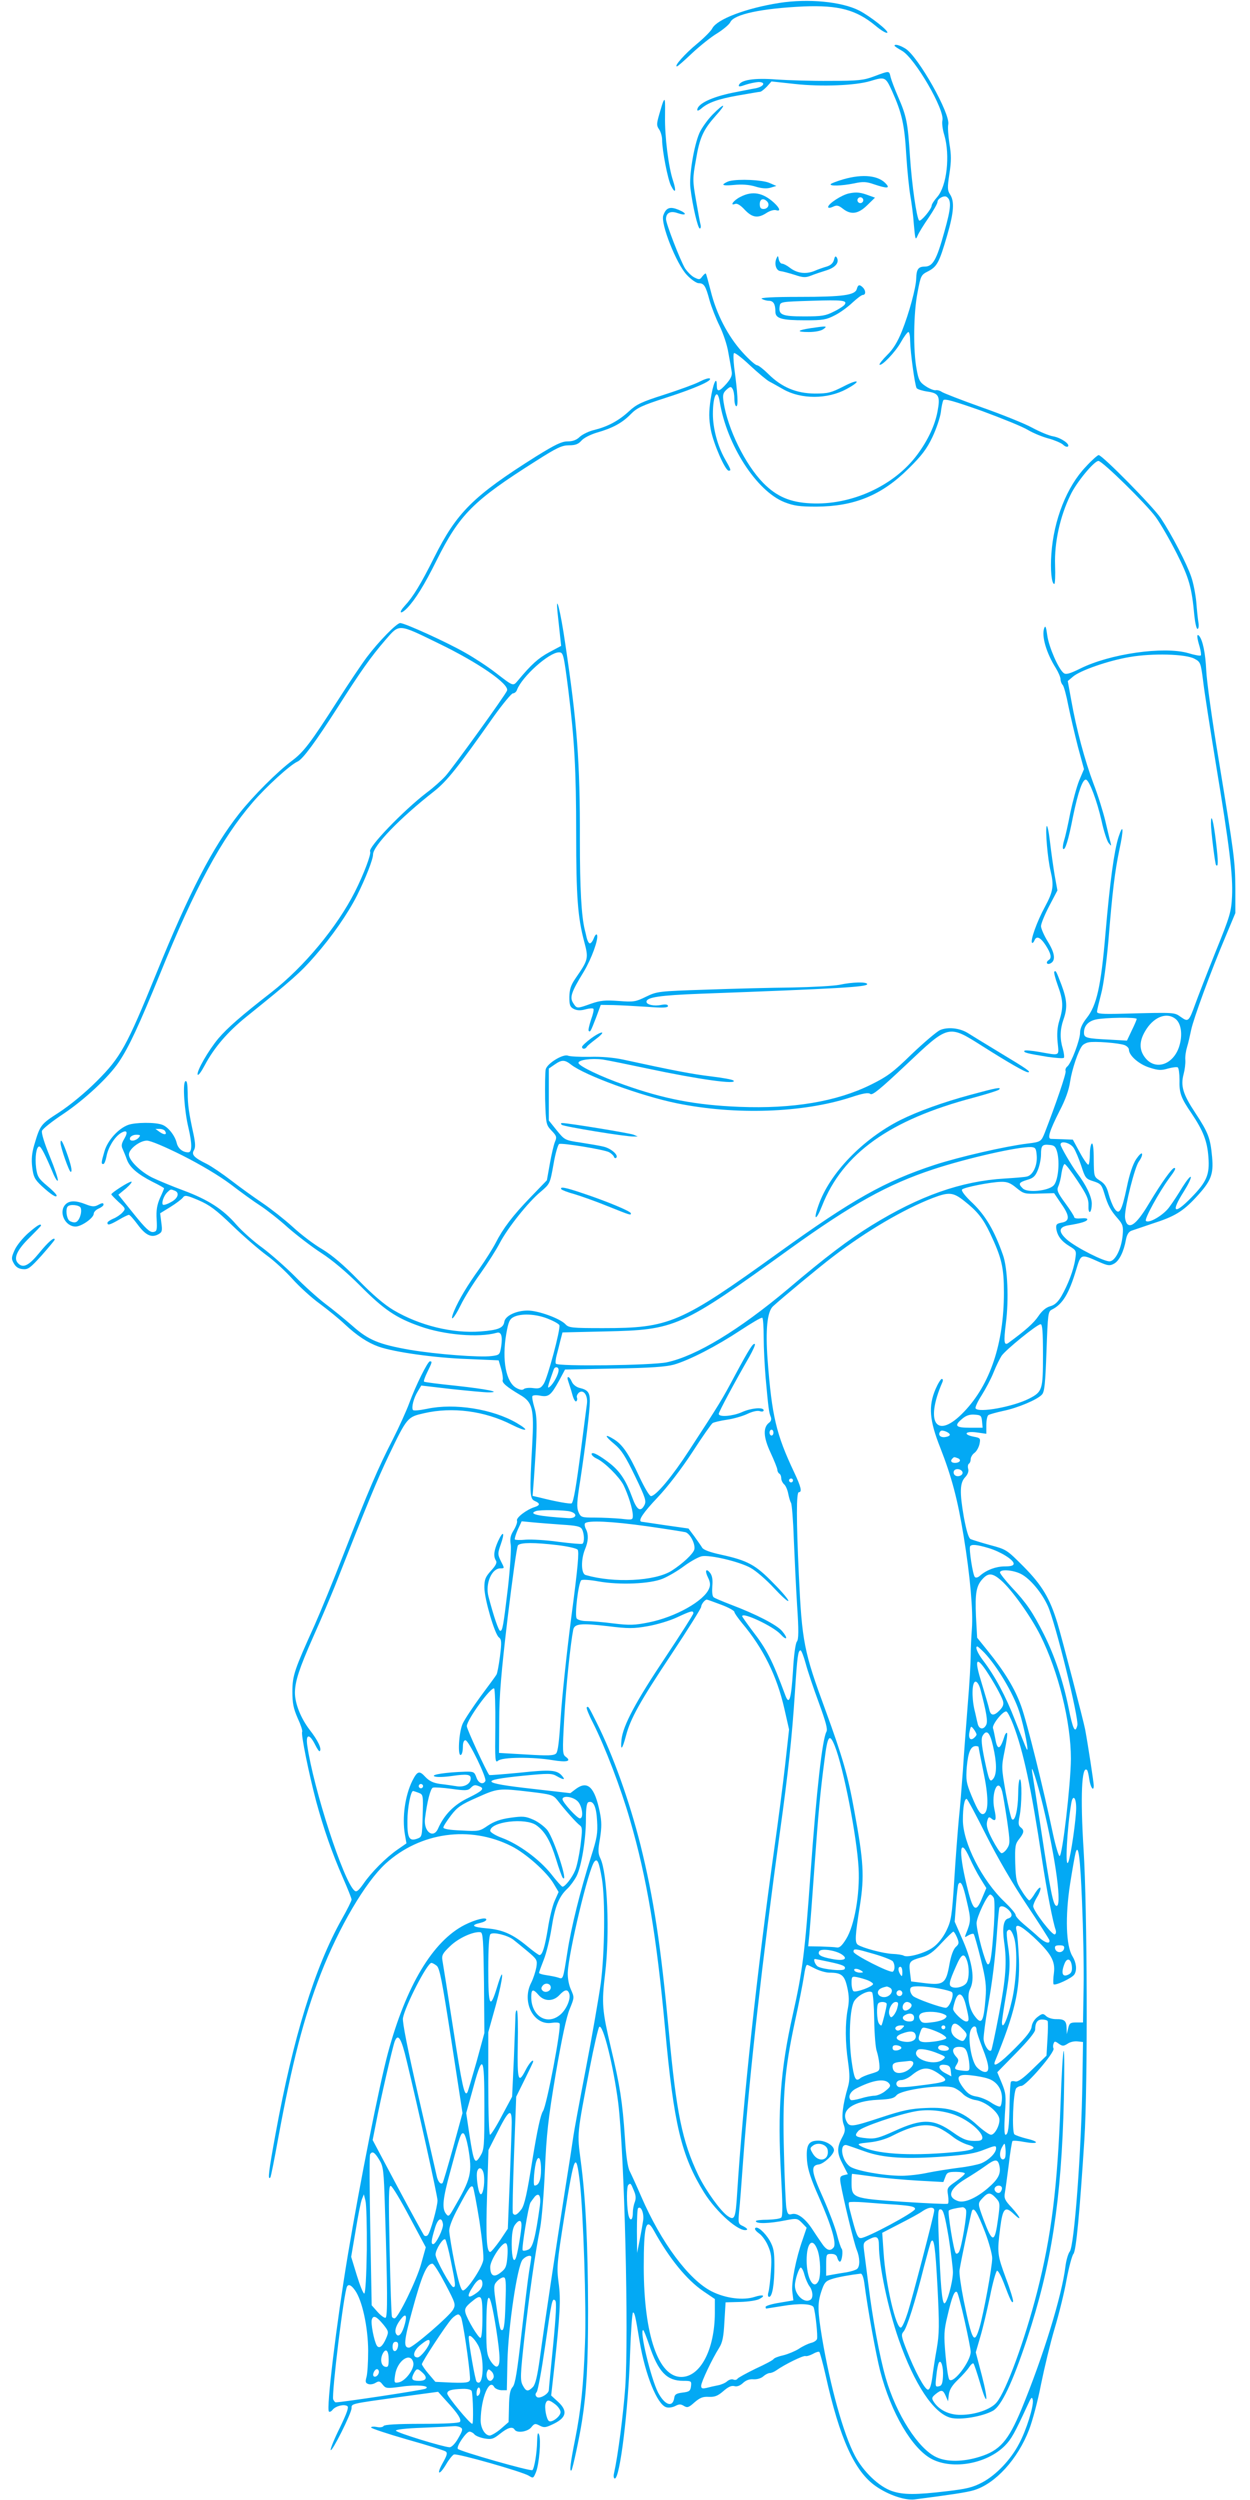 <?xml version="1.0" standalone="no"?>
<!DOCTYPE svg PUBLIC "-//W3C//DTD SVG 20010904//EN"
 "http://www.w3.org/TR/2001/REC-SVG-20010904/DTD/svg10.dtd">
<svg version="1.0" xmlns="http://www.w3.org/2000/svg"
 width="640pt" height="1280pt" viewBox="0 0 640 1280"
 preserveAspectRatio="xMidYMid meet">
<g transform="translate(0,1280) scale(0.1,-0.1)"
fill="#03a9f4" stroke="none">
<path d="M3990 12785 c-171 -27 -318 -83 -343 -130 -6 -13 -42 -49 -78 -79
-61 -50 -120 -116 -103 -116 4 0 39 31 79 69 40 37 97 83 128 101 30 19 60 44
66 56 18 41 161 71 376 81 179 7 269 -17 368 -99 26 -22 52 -38 59 -36 15 5
-85 84 -143 114 -91 46 -261 62 -409 39z"/>
<path d="M4580 12566 c0 -3 17 -14 38 -26 66 -37 221 -304 207 -357 -3 -13 1
-47 10 -75 30 -104 13 -260 -36 -316 -16 -18 -29 -38 -29 -45 0 -17 -56 -84
-64 -76 -13 13 -37 180 -47 329 -11 172 -17 204 -61 305 -17 39 -34 84 -38
100 -8 34 -4 34 -85 4 -53 -20 -80 -23 -225 -23 -91 -1 -214 3 -275 7 -112 9
-183 -2 -192 -29 -3 -9 7 -8 34 2 21 7 51 13 66 14 40 0 29 -23 -14 -32 -19
-3 -72 -14 -119 -23 -107 -22 -180 -57 -180 -88 0 -6 8 -3 18 5 35 32 88 51
190 69 58 10 109 19 114 19 5 0 20 12 34 26 l24 27 120 -13 c136 -15 310 -8
386 15 76 23 78 22 112 -53 50 -112 63 -170 72 -325 5 -82 15 -176 21 -210 6
-34 15 -100 18 -147 7 -77 8 -82 19 -57 6 15 32 57 57 93 25 37 45 72 45 80 0
17 33 35 47 26 25 -17 23 -55 -12 -179 -40 -145 -59 -178 -101 -178 -32 0 -42
-14 -43 -61 -1 -47 -37 -179 -73 -269 -22 -55 -45 -93 -76 -123 -24 -24 -41
-46 -39 -49 10 -10 81 64 109 114 16 29 34 53 39 53 5 0 9 -21 9 -47 1 -58 24
-225 33 -240 4 -6 29 -14 56 -18 58 -8 66 -24 51 -102 -13 -70 -49 -147 -103
-220 -119 -161 -339 -261 -547 -250 -105 5 -174 35 -242 104 -93 95 -182 277
-203 413 -6 39 -3 48 15 65 18 16 23 17 30 5 6 -8 10 -32 10 -52 0 -21 5 -38
10 -38 11 0 7 66 -11 200 -4 36 -5 68 -1 72 4 4 41 -24 82 -63 41 -38 86 -76
100 -83 14 -7 45 -25 70 -39 91 -52 227 -52 324 1 78 42 65 55 -14 14 -65 -33
-80 -37 -149 -37 -94 1 -168 32 -236 99 -25 25 -52 46 -59 46 -8 0 -42 30 -76
68 -73 81 -132 194 -161 312 -12 47 -23 87 -25 89 -2 3 -10 -4 -18 -14 -13
-18 -16 -18 -42 -5 -15 8 -35 29 -46 45 -25 41 -98 230 -98 253 0 32 22 44 59
31 47 -16 51 -2 5 17 -44 18 -64 11 -78 -29 -15 -41 67 -248 120 -304 22 -24
50 -43 61 -43 28 0 36 -14 56 -88 10 -35 33 -94 51 -130 18 -37 39 -98 45
-137 7 -38 15 -82 17 -96 4 -20 -3 -36 -26 -63 -38 -43 -50 -45 -50 -9 0 54
-20 7 -32 -74 -9 -63 -9 -96 1 -152 13 -71 74 -211 92 -211 14 0 12 5 -21 63
-36 65 -60 154 -60 227 0 96 23 137 35 63 36 -221 188 -457 331 -514 49 -19
77 -23 164 -23 194 1 334 58 471 194 68 67 94 101 123 162 20 42 39 99 43 126
3 28 9 56 13 63 6 9 53 -4 197 -55 103 -38 210 -81 237 -98 27 -16 74 -35 104
-43 30 -8 63 -22 74 -31 10 -10 21 -14 26 -10 12 12 -36 45 -76 52 -20 3 -68
23 -107 44 -38 21 -155 68 -260 105 -104 37 -196 73 -204 79 -8 6 -22 10 -31
8 -9 -1 -32 8 -51 21 -30 20 -36 31 -46 87 -18 94 -16 289 5 393 16 86 18 90
54 108 46 24 57 45 97 182 35 120 39 176 15 212 -13 20 -14 34 -3 105 10 65
10 96 0 155 -6 40 -9 84 -6 97 13 53 -154 349 -219 389 -29 18 -56 25 -56 15z"/>
<path d="M3397 12283 c-3 -5 -12 -34 -21 -66 -15 -52 -15 -60 -1 -80 8 -12 15
-36 15 -53 0 -53 29 -204 46 -236 22 -43 28 -28 10 27 -23 68 -43 227 -41 328
1 86 0 94 -8 80z"/>
<path d="M3648 12213 c-26 -27 -56 -69 -67 -94 -28 -64 -54 -220 -46 -283 11
-91 38 -206 48 -206 5 0 7 10 3 23 -3 12 -13 68 -23 125 -17 97 -17 108 0 202
19 116 38 156 102 228 59 65 45 68 -17 5z"/>
<path d="M4318 11882 c-31 -9 -60 -20 -64 -24 -11 -12 55 -10 119 3 46 10 63
9 103 -5 63 -21 81 -21 63 0 -38 46 -120 55 -221 26z"/>
<path d="M3735 11873 c-11 -3 -24 -10 -30 -15 -7 -7 9 -9 52 -5 40 4 77 2 110
-8 32 -10 58 -12 78 -6 l30 9 -37 16 c-36 15 -154 21 -203 9z"/>
<path d="M4348 11810 c-37 -7 -108 -53 -108 -70 0 -6 11 -5 24 1 20 10 29 8
52 -10 41 -32 78 -27 124 18 l40 39 -28 10 c-45 17 -65 20 -104 12z m72 -35
c0 -8 -7 -15 -15 -15 -8 0 -15 7 -15 15 0 8 7 15 15 15 8 0 15 -7 15 -15z"/>
<path d="M3791 11792 c-35 -17 -57 -48 -27 -36 10 4 28 -7 49 -30 39 -41 68
-45 112 -16 17 11 38 17 48 14 25 -8 21 9 -10 38 -57 52 -111 62 -172 30z
m136 -23 c16 -16 5 -39 -18 -39 -14 0 -19 7 -19 25 0 26 18 33 37 14z"/>
<path d="M3976 11478 c-13 -28 -3 -63 19 -66 11 -1 44 -10 73 -19 44 -15 57
-15 85 -4 17 7 53 19 79 27 47 15 67 41 52 66 -6 9 -10 5 -14 -12 -4 -16 -16
-28 -35 -34 -17 -5 -47 -15 -67 -24 -44 -17 -88 -11 -125 18 -14 11 -32 20
-39 20 -7 0 -14 10 -17 23 -3 19 -5 19 -11 5z"/>
<path d="M4387 11321 c-8 -32 -69 -41 -292 -41 -139 0 -205 -4 -195 -10 8 -5
25 -10 36 -10 24 0 34 -17 34 -56 0 -35 33 -44 153 -44 91 0 108 3 152 26 28
14 68 44 90 65 23 21 46 39 53 39 15 0 16 22 0 38 -17 17 -25 15 -31 -7z m-62
-80 c-3 -6 -28 -23 -55 -36 -43 -22 -62 -25 -153 -25 -113 0 -132 8 -125 52 3
23 5 23 163 28 159 5 184 2 170 -19z"/>
<path d="M4152 11120 c-72 -11 -77 -20 -11 -20 33 0 63 6 75 15 22 16 18 17
-64 5z"/>
<path d="M3580 10845 c-25 -13 -106 -42 -180 -66 -116 -37 -141 -49 -180 -85
-52 -48 -108 -78 -176 -95 -27 -6 -60 -22 -75 -35 -17 -17 -37 -24 -63 -24
-30 0 -63 -16 -160 -76 -324 -204 -407 -287 -523 -518 -68 -136 -108 -202
-151 -248 -34 -37 -22 -47 13 -11 41 43 87 116 150 243 118 236 187 306 508
509 108 69 134 81 170 81 33 0 48 6 64 24 12 14 46 31 79 41 81 23 130 50 173
94 32 33 58 45 182 85 146 47 239 88 223 98 -5 4 -29 -4 -54 -17z"/>
<path d="M5560 10411 c-98 -102 -165 -273 -177 -447 -6 -81 1 -154 15 -154 4
0 6 44 4 97 -4 114 25 248 78 357 30 65 122 176 144 176 20 0 245 -221 293
-287 26 -36 74 -120 108 -187 63 -125 77 -174 90 -318 4 -38 11 -68 16 -68 6
0 8 15 5 33 -3 17 -8 65 -11 105 -4 40 -15 98 -26 129 -22 66 -100 216 -155
299 -38 58 -300 324 -319 324 -5 0 -35 -26 -65 -59z"/>
<path d="M2855 9660 c3 -30 9 -80 12 -111 l6 -56 -62 -33 c-55 -30 -90 -61
-159 -144 -26 -30 -21 -32 -115 40 -37 29 -107 75 -155 102 -94 54 -310 152
-333 152 -18 0 -111 -95 -171 -175 -25 -33 -93 -134 -151 -225 -137 -214 -172
-260 -232 -305 -75 -56 -199 -180 -270 -270 -138 -175 -255 -402 -425 -820
-152 -374 -183 -429 -304 -550 -61 -61 -138 -124 -193 -160 -96 -62 -97 -64
-128 -168 -12 -42 -15 -73 -10 -114 6 -48 12 -61 48 -95 48 -44 77 -63 77 -49
0 5 -22 28 -49 50 -43 36 -50 47 -56 91 -7 54 1 110 16 110 9 0 31 -42 74
-145 10 -22 19 -35 21 -29 3 6 -16 62 -41 123 -27 66 -44 120 -40 131 3 10 52
49 108 86 109 73 233 188 286 267 51 76 101 183 211 452 178 439 313 690 474
877 67 78 191 192 230 209 27 13 90 98 206 279 116 182 168 256 243 343 73 84
63 85 272 -17 203 -98 364 -209 351 -242 -8 -22 -278 -396 -315 -437 -19 -21
-62 -60 -96 -85 -120 -92 -303 -282 -290 -302 7 -11 -33 -117 -78 -206 -91
-180 -260 -384 -428 -515 -153 -119 -224 -181 -271 -236 -51 -61 -112 -167
-106 -185 3 -7 19 15 37 49 48 90 116 169 211 246 236 190 280 229 352 312 87
99 169 217 216 310 44 88 82 185 82 210 0 44 137 186 312 323 67 53 122 122
307 385 46 64 90 117 97 117 8 0 18 8 21 18 26 68 164 192 215 192 22 0 24 -8
48 -195 31 -251 40 -407 40 -735 0 -322 8 -426 41 -551 23 -86 22 -92 -45
-189 -24 -35 -30 -56 -31 -95 0 -42 4 -51 23 -61 17 -8 34 -9 59 -2 19 5 38 7
41 3 4 -3 -2 -29 -12 -56 -9 -28 -15 -53 -12 -57 8 -8 10 -4 38 68 l24 65 65
-1 c35 -1 112 -5 172 -9 80 -6 107 -5 107 4 0 8 -11 10 -34 6 -37 -8 -76 1
-76 16 0 23 68 33 275 41 709 26 855 35 855 49 0 13 -77 11 -141 -3 -30 -6
-139 -12 -244 -14 -104 -1 -302 -6 -440 -11 -245 -8 -251 -9 -307 -36 -53 -26
-63 -28 -140 -22 -69 5 -93 3 -142 -14 -73 -26 -72 -26 -91 3 -19 29 -11 55
54 161 40 67 76 166 68 188 -3 7 -10 0 -16 -15 -6 -16 -15 -28 -21 -28 -5 0
-12 12 -16 28 -3 15 -8 34 -10 42 -17 69 -25 209 -25 459 1 401 -14 598 -75
1006 -24 167 -51 272 -39 155z"/>
<path d="M5346 9583 c-14 -41 12 -128 60 -204 13 -21 24 -47 24 -57 0 -10 5
-23 11 -29 6 -6 19 -54 29 -107 11 -53 33 -147 49 -210 l31 -114 -25 -59 c-13
-33 -33 -107 -45 -164 -11 -57 -25 -121 -32 -142 -6 -20 -8 -40 -5 -43 10 -11
27 42 51 166 26 126 50 194 67 188 17 -6 55 -106 79 -211 11 -52 28 -103 36
-113 15 -18 15 -18 9 6 -4 14 -15 62 -26 108 -11 45 -37 130 -60 189 -45 120
-88 280 -114 427 l-18 99 26 22 c36 32 183 83 291 101 115 20 287 16 332 -9
30 -16 32 -20 44 -114 6 -54 36 -244 65 -423 70 -423 88 -573 83 -679 -4 -80
-10 -101 -85 -286 -44 -110 -90 -229 -103 -265 -33 -91 -36 -94 -74 -67 -34
24 -28 24 -291 17 -117 -3 -140 -1 -138 11 0 8 10 48 21 91 12 44 27 158 37
270 21 259 33 355 56 466 23 105 21 143 -4 67 -23 -73 -44 -228 -67 -494 -23
-272 -45 -369 -96 -433 -23 -29 -34 -54 -34 -75 0 -37 -45 -156 -65 -173 -8
-6 -12 -17 -9 -24 4 -11 -50 -169 -107 -316 -18 -45 -21 -47 -88 -55 -115 -14
-349 -68 -475 -109 -256 -84 -421 -177 -800 -450 -503 -362 -558 -386 -899
-386 -159 0 -175 2 -191 19 -27 30 -140 71 -194 71 -59 0 -116 -27 -120 -58
-5 -31 -30 -42 -121 -49 -145 -11 -312 30 -446 109 -47 28 -107 79 -180 154
-75 77 -134 127 -185 158 -42 24 -110 76 -152 115 -42 38 -112 93 -155 122
-43 29 -114 80 -158 114 -44 34 -100 72 -125 85 -67 33 -81 48 -67 71 8 14 8
33 -2 81 -24 110 -30 151 -30 216 -1 44 -4 61 -12 56 -15 -9 -5 -153 16 -239
19 -82 19 -125 -1 -125 -28 0 -52 19 -59 47 -9 39 -44 83 -74 94 -35 14 -139
13 -176 -1 -50 -19 -104 -79 -120 -134 -17 -58 -18 -66 -6 -66 5 0 12 17 16
38 8 46 40 98 71 119 33 21 42 9 20 -28 -14 -24 -16 -36 -8 -52 5 -12 16 -37
22 -55 15 -40 55 -74 131 -113 33 -16 59 -31 59 -33 0 -2 -9 -25 -21 -50 -15
-35 -20 -63 -17 -109 3 -57 1 -62 -18 -65 -17 -2 -39 18 -100 94 l-78 97 40
33 c21 19 33 34 26 34 -13 0 -102 -57 -102 -65 0 -3 17 -20 37 -39 37 -33 37
-35 20 -54 -10 -11 -32 -26 -48 -32 -16 -7 -29 -16 -29 -21 0 -14 12 -11 59
16 23 14 47 25 51 25 5 0 25 -23 45 -50 40 -54 70 -69 105 -50 20 11 22 17 16
60 l-6 48 52 32 c29 18 58 40 64 48 10 14 19 13 80 -13 56 -24 89 -48 174
-130 58 -56 137 -124 175 -152 39 -28 98 -83 132 -121 34 -38 97 -96 140 -127
43 -32 101 -79 128 -105 63 -59 118 -95 174 -115 80 -28 285 -57 450 -63 l164
-7 13 -44 c7 -24 10 -49 8 -56 -6 -14 20 -36 89 -77 64 -37 72 -71 62 -253
-14 -253 -13 -279 13 -290 28 -12 28 -22 0 -31 -42 -13 -97 -55 -91 -70 3 -7
-5 -29 -17 -49 -17 -27 -20 -44 -15 -74 3 -21 -3 -119 -14 -217 -24 -201 -28
-224 -40 -224 -8 0 -33 73 -60 176 -17 65 16 144 61 144 22 0 22 -1 1 40 -15
32 -15 37 1 83 22 62 13 74 -14 16 -21 -48 -25 -76 -11 -99 7 -10 0 -25 -25
-52 -29 -32 -34 -45 -34 -86 0 -59 53 -239 74 -255 14 -11 15 -23 6 -96 -6
-47 -14 -89 -18 -95 -3 -6 -40 -56 -81 -111 -40 -55 -82 -118 -92 -140 -20
-43 -27 -171 -9 -160 6 3 10 22 10 41 0 22 5 34 13 34 17 0 111 -195 102 -209
-12 -21 -36 -11 -46 19 -10 28 -14 30 -57 29 -97 -3 -178 -15 -158 -24 11 -5
49 -4 90 2 77 11 96 8 96 -12 0 -28 -31 -46 -69 -41 -20 3 -58 9 -86 12 -37 5
-57 15 -77 36 -31 34 -41 31 -67 -20 -37 -75 -53 -187 -38 -274 l8 -46 -46
-32 c-58 -40 -135 -117 -175 -176 -25 -35 -35 -43 -45 -34 -56 47 -211 525
-242 745 -8 59 12 59 41 1 10 -20 20 -35 23 -32 12 11 -9 55 -52 110 -45 59
-75 134 -75 190 1 58 21 121 94 286 41 91 89 206 109 255 172 437 218 548 277
672 94 196 96 198 180 217 146 34 312 12 451 -59 76 -38 95 -32 25 9 -123 72
-319 103 -459 73 -39 -8 -70 -11 -73 -6 -8 14 4 61 25 95 l18 30 154 -18 c85
-9 170 -17 189 -17 75 0 -8 17 -166 34 -87 9 -160 18 -163 21 -3 2 5 25 17 49
25 51 26 55 13 55 -11 0 -73 -124 -106 -215 -14 -38 -52 -122 -84 -185 -74
-143 -127 -267 -251 -585 -53 -137 -121 -302 -149 -365 -103 -228 -114 -258
-114 -340 0 -61 5 -86 27 -137 16 -34 26 -65 23 -70 -7 -11 34 -213 72 -357
38 -139 80 -261 137 -391 24 -55 44 -104 44 -111 0 -6 -22 -51 -50 -100 -139
-248 -249 -605 -339 -1098 -36 -196 -41 -240 -27 -225 3 2 21 94 41 204 70
381 130 614 217 838 94 241 228 469 332 565 177 161 431 197 644 90 74 -37
182 -133 217 -193 l25 -42 -20 -45 c-11 -24 -27 -89 -35 -143 -16 -96 -28
-135 -43 -135 -4 0 -32 20 -62 45 -76 63 -127 85 -209 92 -72 6 -84 16 -31 28
17 4 30 11 30 17 0 14 -56 0 -110 -27 -164 -83 -301 -312 -394 -657 -45 -168
-143 -662 -205 -1033 -59 -354 -111 -788 -97 -802 3 -4 12 0 19 9 15 19 58 30
75 19 9 -5 -1 -34 -38 -111 -28 -56 -49 -108 -47 -114 5 -15 107 188 107 214
0 24 -7 22 244 57 l199 27 45 -50 c58 -63 75 -91 67 -104 -4 -6 -75 -10 -195
-10 -127 0 -191 -4 -196 -11 -3 -6 -19 -9 -35 -5 -16 3 -29 2 -29 -3 0 -4 83
-32 184 -61 100 -28 189 -56 197 -61 11 -7 9 -18 -14 -59 -35 -62 -18 -67 18
-6 14 24 32 46 39 49 17 7 353 -89 384 -109 22 -14 23 -13 36 18 17 42 27 167
16 193 -6 15 -9 5 -10 -35 -1 -59 -14 -137 -24 -147 -7 -8 -375 97 -382 109
-8 13 43 88 60 88 7 0 19 -6 25 -14 7 -8 30 -17 52 -21 36 -6 45 -3 79 24 40
32 64 39 75 21 12 -19 66 -11 85 12 16 20 20 21 43 9 23 -12 31 -11 74 10 64
32 70 66 20 112 l-35 32 14 125 c32 292 36 369 24 453 -10 77 -9 97 30 342 51
318 59 336 79 170 17 -147 34 -647 26 -825 -8 -220 -21 -340 -50 -487 -24
-120 -31 -172 -19 -161 6 7 40 163 54 253 23 147 31 280 31 570 -1 337 -12
570 -38 764 -18 140 -20 127 47 475 21 109 43 203 48 208 19 19 73 -201 97
-387 32 -256 55 -1194 36 -1460 -10 -138 -37 -347 -57 -437 -4 -16 -2 -28 4
-28 26 0 69 348 78 639 4 116 11 211 15 211 8 0 12 -15 34 -149 29 -172 90
-322 136 -336 12 -4 32 -1 46 6 19 10 28 11 44 1 18 -11 25 -9 55 18 28 24 43
30 74 28 30 -1 45 5 73 29 25 22 42 30 57 26 13 -4 29 2 44 16 15 14 33 21 54
19 18 -1 39 5 50 15 10 9 25 17 33 17 8 0 23 6 34 14 44 31 138 77 149 73 6
-2 23 3 38 11 15 9 30 13 33 10 3 -3 18 -57 32 -119 72 -325 149 -494 258
-569 65 -45 149 -73 198 -67 172 22 268 36 303 47 110 33 225 159 283 310 17
44 45 148 61 232 17 84 48 213 70 287 22 73 50 186 61 250 12 64 28 123 35
131 14 16 32 211 56 585 18 282 15 1183 -4 1485 -17 270 -10 436 18 407 3 -3
8 -24 11 -46 6 -43 23 -67 23 -33 0 16 -29 206 -44 287 -8 43 -118 465 -142
545 -39 127 -78 193 -174 290 -85 85 -87 87 -170 109 -47 13 -92 27 -101 31
-10 6 -21 43 -34 112 -22 127 -21 176 7 205 13 14 19 30 15 43 -3 11 -1 23 4
26 5 3 9 13 9 23 0 10 9 25 19 32 11 8 22 28 26 45 6 30 4 32 -29 38 -57 11
-45 30 14 22 l50 -7 0 45 c0 25 5 48 11 51 6 4 39 13 75 21 74 15 176 58 199
84 13 14 17 56 23 221 7 195 8 204 28 214 54 27 87 80 124 204 25 82 23 82
117 40 46 -20 55 -21 77 -9 26 14 50 61 61 124 5 25 14 40 29 45 11 4 59 20
106 36 113 36 156 62 222 133 79 85 92 118 84 208 -9 97 -19 124 -86 226 -63
95 -76 138 -60 198 6 22 10 54 9 72 -2 18 3 49 9 68 6 19 15 59 21 88 12 57
100 298 178 482 l48 115 0 125 c-1 142 -5 171 -86 665 -33 198 -61 401 -63
452 -4 88 -18 157 -37 178 -13 13 -11 -10 3 -56 6 -22 9 -42 6 -45 -3 -3 -32
2 -64 12 -126 36 -402 -3 -555 -80 -53 -26 -72 -31 -83 -22 -27 21 -76 134
-84 193 -6 45 -10 53 -16 36z m673 -2000 c28 -23 36 -77 21 -132 -26 -98 -119
-135 -174 -70 -36 43 -35 92 5 152 42 63 105 85 148 50z m-199 0 c0 -3 -11
-30 -25 -58 l-25 -53 -87 5 c-122 6 -133 9 -133 36 0 34 21 58 60 67 42 10
210 13 210 3z m-62 -134 c12 -5 22 -15 22 -23 0 -30 51 -75 105 -92 46 -15 61
-15 95 -5 22 6 45 9 50 6 5 -3 9 -32 9 -63 -2 -68 7 -93 62 -173 59 -88 80
-141 86 -223 7 -90 -8 -126 -88 -208 -88 -90 -106 -76 -38 31 22 35 38 68 36
75 -2 6 -21 -17 -43 -52 -21 -35 -51 -81 -67 -102 -29 -41 -105 -86 -120 -71
-9 9 68 148 117 215 32 43 39 56 28 56 -11 0 -65 -75 -125 -175 -56 -95 -92
-131 -113 -114 -8 6 -14 25 -14 41 0 54 50 253 71 281 11 15 19 33 16 40 -2 6
-15 -6 -30 -28 -17 -26 -34 -76 -48 -145 -26 -123 -39 -145 -64 -106 -9 14
-22 47 -29 73 -9 36 -20 53 -44 68 -31 20 -31 20 -32 108 0 56 -4 86 -10 82
-5 -3 -10 -28 -10 -54 0 -26 -3 -51 -7 -54 -3 -4 -23 23 -43 60 l-37 68 -49 2
c-27 1 -55 2 -63 2 -20 1 -7 42 44 143 30 57 48 108 54 150 9 61 42 161 63
185 5 6 19 14 31 16 29 7 156 -3 185 -14z m-4913 -440 c12 -19 -3 -22 -27 -5
l-22 16 21 0 c12 0 25 -5 28 -11z m-135 -34 c-7 -8 -21 -15 -31 -15 -12 0 -16
5 -13 15 4 8 17 15 31 15 22 0 24 -2 13 -15z m224 -91 c93 -47 187 -103 246
-147 52 -40 121 -90 154 -111 32 -21 96 -71 141 -112 46 -40 123 -99 171 -130
57 -37 128 -97 199 -168 120 -121 183 -164 306 -207 123 -44 300 -59 392 -33
23 7 31 -16 23 -70 -7 -42 -8 -44 -49 -49 -59 -8 -283 9 -419 32 -159 28 -212
50 -294 123 -38 33 -100 84 -139 113 -38 29 -108 92 -155 140 -47 47 -122 113
-166 146 -45 32 -105 86 -134 119 -68 79 -145 128 -271 175 -57 21 -129 51
-160 66 -60 30 -119 88 -119 118 0 28 56 71 92 71 19 0 92 -31 182 -76z m4563
39 c10 -15 27 -56 39 -92 20 -62 23 -67 62 -79 38 -12 43 -19 56 -62 18 -61
32 -87 69 -129 26 -30 29 -40 25 -85 -6 -67 -36 -130 -65 -134 -27 -4 -174 71
-220 111 -45 40 -43 64 5 73 68 11 96 20 99 30 2 6 -11 8 -32 6 -19 -2 -35 0
-35 6 0 5 -21 38 -46 72 -39 53 -44 66 -36 85 6 12 14 43 17 69 4 25 11 46 16
46 5 0 35 -39 66 -86 47 -71 57 -93 56 -125 -1 -23 2 -37 8 -34 5 4 9 22 9 42
0 35 -28 95 -76 158 -30 41 -84 134 -84 145 0 22 50 9 67 -17z m-84 -23 c14
-55 4 -148 -19 -170 -28 -28 -134 -38 -157 -15 -25 24 -21 31 22 44 32 9 42
19 55 51 9 22 16 58 16 79 0 46 6 53 44 49 25 -2 31 -9 39 -38z m-105 -17 c4
-51 -20 -101 -51 -107 -12 -3 -63 -7 -112 -10 -224 -13 -438 -89 -684 -241
-116 -72 -233 -160 -426 -324 -250 -210 -470 -344 -621 -376 -77 -16 -559 -22
-568 -7 -3 5 -1 24 4 43 5 19 14 53 19 75 l11 42 218 5 c362 8 385 18 948 424
319 229 499 329 732 406 176 58 438 117 502 114 22 -2 25 -7 28 -44z m-104
-165 c37 -30 42 -32 116 -29 l77 2 37 -55 c44 -62 44 -89 1 -96 -25 -5 -29 -9
-27 -30 5 -37 26 -65 67 -90 36 -22 37 -24 30 -68 -8 -54 -37 -130 -71 -189
-18 -30 -34 -45 -57 -51 -21 -6 -41 -22 -60 -50 -24 -36 -67 -74 -153 -137
-23 -17 -26 2 -14 99 16 121 9 285 -15 351 -44 125 -88 199 -153 263 -41 38
-62 66 -56 72 11 11 146 38 199 39 32 1 49 -6 79 -31z m-4310 -14 c27 -10 18
-40 -19 -59 -19 -11 -37 -16 -41 -13 -8 9 4 45 22 63 18 17 17 17 38 9z m4043
-53 c66 -52 96 -89 132 -165 60 -127 71 -175 71 -304 0 -260 -70 -470 -204
-610 -139 -146 -203 -60 -111 151 4 9 3 17 -3 17 -5 0 -20 -24 -32 -52 -37
-87 -32 -159 24 -300 58 -148 89 -264 120 -454 33 -202 49 -383 42 -474 -3
-41 -6 -102 -6 -135 0 -33 -6 -145 -15 -250 -8 -104 -20 -257 -25 -340 -6 -82
-15 -195 -21 -250 -5 -55 -16 -193 -23 -307 -12 -191 -16 -212 -41 -264 -17
-34 -42 -66 -67 -84 -40 -30 -131 -55 -151 -43 -6 4 -32 8 -57 9 -48 2 -155
31 -178 47 -16 12 -14 44 11 202 23 148 19 225 -29 484 -32 179 -60 275 -148
516 -110 299 -120 348 -136 695 -13 277 -13 420 0 420 18 0 11 28 -24 102 -92
195 -114 287 -136 578 -11 150 -2 243 27 271 48 44 237 201 308 255 174 133
361 242 510 300 84 32 105 30 162 -15z m-2134 -602 c31 -12 58 -27 61 -34 7
-19 -60 -269 -80 -300 -15 -23 -23 -26 -55 -22 -20 3 -42 0 -47 -5 -6 -6 -19
-5 -37 5 -54 28 -76 143 -53 277 11 63 17 76 38 87 38 19 112 16 173 -8z
m1107 -97 c0 -53 5 -146 10 -207 14 -154 17 -177 26 -199 5 -12 2 -23 -8 -30
-32 -24 -30 -74 7 -153 19 -41 35 -81 35 -88 0 -8 5 -17 10 -20 6 -3 10 -14
10 -24 0 -10 7 -24 15 -31 8 -7 17 -28 21 -49 4 -20 10 -40 14 -46 4 -5 11
-86 14 -180 4 -93 11 -248 17 -343 9 -132 8 -176 -1 -187 -7 -8 -16 -72 -20
-151 -9 -142 -19 -176 -38 -127 -69 186 -95 237 -174 339 -26 35 -48 66 -48
69 0 23 158 -51 196 -92 33 -36 41 -23 9 15 -26 32 -135 88 -265 137 -41 16
-80 32 -86 37 -7 5 -9 27 -7 56 3 32 0 53 -10 67 -22 29 -30 14 -12 -22 11
-22 13 -38 6 -55 -24 -64 -173 -148 -311 -175 -70 -14 -97 -15 -179 -5 -53 7
-115 12 -137 12 -23 0 -46 6 -51 13 -12 14 8 182 23 196 5 5 45 2 89 -6 106
-19 263 -13 328 14 27 11 77 40 110 65 34 25 75 47 90 50 42 8 191 -27 249
-59 28 -15 81 -61 119 -102 38 -41 72 -72 75 -68 4 4 -30 45 -76 91 -92 95
-132 116 -268 146 -56 12 -91 25 -97 36 -5 9 -24 35 -40 58 l-30 40 -120 17
c-66 10 -121 18 -122 18 -17 6 12 48 83 123 53 56 122 146 179 233 51 79 98
146 104 149 6 4 39 12 73 17 35 5 82 19 105 30 25 12 51 18 63 14 11 -4 20 -2
20 4 0 18 -65 12 -111 -9 -47 -21 -119 -27 -119 -9 0 10 81 161 157 293 18 32
31 61 28 64 -8 9 -29 -24 -101 -158 -67 -126 -79 -146 -235 -385 -86 -133
-171 -235 -196 -235 -8 0 -33 43 -59 98 -55 120 -87 166 -131 193 -50 31 -49
18 3 -25 36 -30 56 -62 105 -163 55 -114 59 -129 48 -150 -20 -37 -39 -24 -63
43 -30 82 -60 128 -109 168 -40 32 -79 56 -91 56 -16 0 -3 -18 19 -28 40 -18
115 -93 137 -135 24 -49 48 -124 48 -156 0 -23 -1 -24 -61 -17 -34 3 -94 6
-133 6 -68 0 -72 1 -84 28 -10 24 -9 51 9 163 28 186 49 356 49 405 0 45 -10
58 -53 68 -16 4 -33 17 -39 31 -14 32 -30 33 -18 1 4 -13 14 -42 20 -65 6 -23
15 -39 20 -36 5 3 7 12 4 19 -3 7 2 18 9 25 24 20 48 -13 42 -57 -3 -20 -16
-124 -30 -231 -25 -192 -38 -268 -48 -278 -5 -5 -87 10 -161 29 l-39 9 7 92
c17 248 18 311 2 361 -8 27 -13 53 -10 58 3 5 21 6 40 2 43 -8 55 2 96 76 l31
58 251 5 c187 3 265 9 306 20 80 23 219 95 340 175 58 38 108 68 113 65 4 -2
7 -48 7 -101z m1430 -90 c0 -178 -3 -188 -71 -223 -83 -42 -259 -74 -274 -50
-3 6 11 36 31 67 20 32 48 84 61 117 13 33 32 71 41 85 20 30 181 161 200 162
9 0 12 -38 12 -158z m-2480 -77 c0 -21 -25 -68 -44 -84 -16 -14 -14 -5 19 87
6 17 25 15 25 -3z m2168 -262 l3 -33 -65 0 c-74 0 -83 10 -38 47 19 16 38 22
62 20 32 -2 35 -5 38 -34z m-1068 -58 c0 -8 -4 -15 -10 -15 -5 0 -10 7 -10 15
0 8 5 15 10 15 6 0 10 -7 10 -15z m903 -10 c1 -6 -10 -11 -25 -13 -26 -3 -38
14 -22 31 8 8 45 -7 47 -18z m41 -121 c20 -8 11 -24 -15 -24 -19 0 -25 11 -12
23 8 8 8 8 27 1z m24 -71 c5 -17 -26 -29 -40 -15 -6 6 -7 15 -3 22 9 14 37 9
43 -7z m-868 -43 c0 -5 -4 -10 -10 -10 -5 0 -10 5 -10 10 0 6 5 10 10 10 6 0
10 -4 10 -10z m-1140 -159 c39 -11 32 -36 -10 -34 -156 10 -206 21 -167 36 18
8 148 6 177 -2z m-47 -67 c80 -5 99 -9 107 -24 12 -23 13 -67 2 -74 -5 -3 -60
2 -123 10 -63 9 -138 13 -166 11 -29 -3 -55 -2 -57 1 -2 4 5 27 15 50 l20 43
52 -5 c29 -3 96 -8 150 -12z m444 -9 c98 -14 185 -28 193 -30 24 -8 51 -61 45
-88 -6 -23 -60 -73 -116 -109 -85 -54 -297 -64 -441 -22 -23 7 -24 79 -3 131
18 42 19 77 5 104 -6 11 -8 24 -5 29 11 17 138 11 322 -15z m-463 -96 c50 -6
96 -16 103 -23 9 -8 2 -89 -32 -346 -24 -185 -48 -414 -54 -510 -8 -124 -14
-178 -24 -188 -12 -11 -40 -12 -153 -5 l-139 8 1 165 c0 128 10 245 43 525 24
198 47 366 53 373 13 15 84 15 202 1z m2207 -15 c61 -18 129 -60 129 -80 0
-10 -14 -14 -45 -14 -46 0 -94 -18 -128 -48 -10 -9 -21 -12 -26 -6 -10 10 -31
145 -24 157 7 11 34 9 94 -9z m167 -133 c46 -24 106 -95 137 -164 38 -83 160
-576 151 -611 -11 -44 -23 -21 -45 91 -28 137 -71 265 -126 375 -57 113 -90
162 -166 242 -32 35 -59 69 -59 75 0 18 67 13 108 -8z m-103 -32 c56 -49 152
-184 201 -281 93 -186 157 -445 157 -633 -1 -132 -44 -501 -58 -498 -5 1 -20
50 -33 110 -47 225 -135 581 -164 659 -31 87 -85 176 -171 282 l-54 67 -6 109
c-5 119 1 157 35 193 29 31 50 29 93 -8z m-1433 -125 c38 -14 68 -31 68 -37 0
-6 18 -31 39 -57 108 -128 179 -271 217 -439 l24 -106 -20 -180 c-11 -99 -36
-290 -55 -425 -89 -634 -161 -1297 -191 -1772 -8 -126 -13 -138 -47 -115 -36
24 -113 130 -152 211 -82 172 -112 319 -150 731 -42 449 -78 686 -146 960 -57
226 -140 458 -225 627 -41 82 -42 84 -50 76 -3 -3 11 -39 32 -79 62 -123 143
-335 189 -495 87 -299 137 -599 180 -1069 45 -493 83 -652 200 -841 64 -102
181 -205 218 -191 7 2 -1 10 -16 18 -27 12 -28 14 -23 73 4 34 13 153 21 266
33 450 99 1030 189 1685 41 295 61 478 76 710 12 186 16 215 29 215 4 0 16
-30 26 -67 10 -38 40 -127 67 -200 36 -99 47 -137 39 -150 -21 -41 -50 -293
-81 -723 -29 -408 -41 -503 -91 -725 -63 -280 -79 -491 -60 -824 8 -143 9
-207 1 -215 -6 -6 -37 -10 -70 -11 -33 0 -60 -3 -60 -7 0 -15 68 -13 153 4 56
11 60 10 83 -13 l24 -25 -20 -59 c-35 -98 -60 -226 -53 -271 l5 -42 -71 -12
c-39 -6 -71 -16 -71 -21 0 -5 1 -9 3 -9 1 0 38 6 82 13 87 15 154 12 161 -7 9
-25 22 -149 17 -162 -3 -8 -17 -17 -32 -20 -14 -4 -42 -17 -61 -30 -19 -12
-55 -27 -79 -33 -24 -5 -47 -14 -50 -19 -3 -6 -45 -28 -93 -50 -47 -23 -89
-46 -92 -51 -4 -6 -13 -8 -22 -4 -8 3 -22 -1 -32 -10 -9 -8 -30 -17 -47 -20
-16 -3 -42 -9 -57 -13 -23 -5 -28 -3 -28 11 0 19 56 137 92 194 17 27 23 56
27 134 l6 99 75 2 c41 1 86 8 98 15 34 18 20 25 -24 11 -58 -19 -149 -8 -220
28 -117 59 -259 250 -361 486 -24 56 -51 114 -59 130 -10 19 -19 80 -24 165
-13 193 -26 273 -72 466 -45 192 -48 227 -30 378 25 207 12 518 -24 592 -12
25 -13 41 -2 102 9 59 9 86 -1 135 -26 128 -62 163 -122 119 l-29 -22 -192 22
c-268 30 -278 44 -52 67 134 13 149 13 175 -2 35 -20 45 -20 28 0 -26 32 -58
35 -216 18 -85 -8 -156 -14 -158 -12 -14 16 -115 235 -115 250 0 32 124 203
140 193 4 -2 7 -90 6 -195 -2 -175 -1 -188 14 -175 21 19 178 20 279 3 73 -12
99 -6 68 17 -17 12 -18 24 -8 200 9 161 32 380 46 451 7 31 38 34 177 18 105
-13 132 -13 205 0 46 8 113 28 149 45 71 33 84 37 84 21 0 -6 -64 -106 -141
-222 -154 -230 -219 -352 -227 -425 -6 -61 4 -52 23 20 23 88 71 174 234 419
83 125 151 234 151 241 0 13 19 37 29 37 3 0 36 -12 73 -26z m1348 -246 c65
-69 147 -206 178 -300 26 -78 56 -236 36 -188 -4 8 -29 71 -56 140 -49 127
-104 229 -165 309 -29 38 -42 71 -29 71 3 0 19 -15 36 -32z m8 -90 c40 -60 78
-129 87 -156 5 -18 1 -30 -16 -48 -30 -31 -47 -30 -54 4 -3 15 -21 75 -39 135
-37 118 -30 141 22 65z m-29 -95 c31 -118 40 -167 30 -185 -14 -27 -38 -22
-44 10 -4 15 -10 46 -16 69 -15 67 -12 143 6 143 8 0 18 -16 24 -37z m169
-184 c52 -137 92 -324 147 -689 24 -159 57 -327 70 -361 3 -10 2 -20 -4 -23
-12 -8 -111 121 -111 144 0 8 9 30 21 49 11 18 18 38 16 45 -2 6 -14 -6 -27
-26 -12 -21 -26 -38 -30 -38 -4 0 -22 21 -38 48 -28 43 -31 56 -34 143 -2 86
0 98 20 123 26 33 27 45 8 60 -12 9 -13 21 -6 56 12 57 13 190 2 190 -5 0 -9
-35 -9 -77 -1 -80 -17 -143 -32 -127 -5 5 -19 67 -32 138 -22 127 -22 129 -5
213 10 47 15 87 12 90 -3 3 -8 -3 -12 -13 -23 -74 -37 -79 -48 -17 -4 21 -9
46 -12 55 -5 19 53 91 69 85 6 -2 21 -32 35 -68z m-188 -50 c0 -3 -6 -12 -14
-18 -19 -16 -30 2 -21 37 6 26 7 26 21 8 8 -11 14 -23 14 -27z m84 -58 c20
-86 20 -141 3 -166 -19 -25 -23 -14 -47 100 -14 70 -17 102 -10 116 21 37 38
21 54 -50z m-810 0 c45 -113 113 -464 122 -626 7 -133 -21 -294 -64 -363 -21
-34 -34 -46 -48 -43 -11 2 -48 4 -83 5 l-63 1 6 60 c3 33 15 188 26 345 20
280 30 385 51 545 16 130 26 143 53 76z m736 -5 c0 -2 11 -59 25 -127 26 -123
27 -200 4 -215 -17 -10 -31 11 -64 90 -28 68 -30 81 -25 150 7 75 20 106 46
106 8 0 14 -2 14 -4z m330 -301 c67 -279 99 -523 68 -513 -16 6 -29 69 -78
392 -22 144 -42 275 -45 291 -10 62 26 -49 55 -170z m-3176 94 c-3 -5 -10 -7
-15 -3 -5 3 -7 10 -3 15 3 5 10 7 15 3 5 -3 7 -10 3 -15z m290 5 c29 -11 17
-23 -56 -59 -74 -35 -124 -87 -155 -157 -24 -55 -75 -16 -67 51 11 88 28 153
40 158 8 3 51 0 96 -6 70 -10 84 -9 97 4 17 17 22 18 45 9z m2677 -26 c4 -15
15 -81 25 -147 16 -113 16 -121 0 -146 -9 -14 -23 -25 -29 -23 -7 2 -27 33
-46 69 -26 50 -32 72 -27 93 6 23 9 26 22 15 23 -19 27 -5 15 49 -17 82 19
166 40 90z m-2418 -2 c109 -13 119 -16 140 -42 40 -52 100 -119 116 -130 13
-10 13 -23 3 -104 -7 -51 -19 -109 -28 -128 -15 -36 -51 -82 -64 -82 -4 0 -30
29 -58 65 -61 76 -166 153 -252 185 -33 12 -60 29 -60 36 0 47 182 69 237 28
44 -32 71 -80 100 -173 14 -47 30 -90 34 -95 32 -36 -43 196 -78 243 -14 18
-47 43 -72 54 -41 18 -54 19 -118 10 -51 -7 -83 -19 -115 -40 -42 -29 -46 -30
-135 -25 -61 2 -93 8 -93 15 0 7 18 34 39 62 32 42 52 56 132 91 107 48 112
49 272 30z m-570 -5 c24 -9 24 -11 21 -118 -3 -106 -3 -108 -28 -117 -41 -15
-51 4 -50 92 0 65 17 152 29 152 2 0 15 -4 28 -9z m814 -43 c24 -23 33 -88 12
-88 -14 0 -88 81 -89 98 0 20 52 14 77 -10z m2553 -35 c0 -55 -27 -245 -40
-276 -18 -44 -7 171 15 301 8 46 25 30 25 -25z m-461 -139 c58 -115 137 -251
208 -357 63 -94 115 -176 116 -181 4 -21 -22 -14 -54 15 -18 17 -53 47 -76 66
-24 20 -43 41 -43 48 0 8 -25 37 -56 67 -116 110 -214 303 -214 420 0 66 8
108 19 108 4 0 49 -84 100 -186z m-1992 74 c4 -64 0 -88 -32 -188 -53 -167
-101 -359 -120 -485 -23 -144 -21 -139 -48 -130 -12 4 -39 9 -59 12 -21 3 -38
8 -38 12 0 4 11 34 24 67 13 32 31 105 40 162 17 110 38 162 81 202 15 14 36
43 47 64 25 50 48 187 48 293 0 56 4 83 13 86 25 9 40 -22 44 -95z m1908 -192
c13 -29 37 -76 54 -103 l31 -50 -22 -52 c-32 -79 -47 -66 -79 69 -43 178 -35
250 16 136z m575 -226 c6 -140 10 -336 8 -435 l-3 -180 -35 0 c-30 0 -35 -4
-41 -30 l-7 -30 -1 32 c-1 37 -12 46 -55 45 -17 0 -39 6 -49 15 -16 15 -20 15
-45 -4 -16 -12 -28 -32 -30 -49 -2 -21 -27 -53 -85 -111 -78 -79 -118 -105
-102 -65 100 243 128 364 122 522 -3 63 -8 127 -12 143 -12 44 16 34 86 -30
90 -84 113 -124 105 -185 -4 -27 -4 -52 -2 -57 7 -10 95 31 107 50 14 23 10
60 -10 93 -33 53 -38 203 -12 371 12 77 25 148 28 159 14 50 24 -22 33 -254z
m-2458 119 c17 -106 14 -379 -6 -533 -10 -71 -44 -269 -77 -440 -33 -171 -61
-324 -63 -341 -2 -16 -22 -147 -45 -290 -46 -295 -101 -658 -127 -849 -13 -94
-23 -135 -36 -148 -25 -25 -35 -23 -52 10 -13 25 -12 52 9 243 25 220 53 422
81 564 8 44 19 177 24 295 8 181 16 258 55 490 32 186 55 294 72 334 24 59 24
59 6 100 -11 24 -17 59 -16 87 5 106 107 532 136 567 15 19 24 0 39 -89z
m1868 -114 c22 -94 22 -100 -5 -168 -7 -17 -6 -18 13 -6 12 7 24 10 27 7 4 -4
20 -62 37 -130 25 -102 29 -136 24 -198 -10 -125 -20 -141 -58 -89 -28 39 -38
103 -21 136 25 48 12 134 -36 246 l-43 98 7 92 c4 51 9 95 12 100 12 21 24 -2
43 -88z m138 18 c5 -10 5 -72 1 -138 -11 -161 -18 -207 -32 -202 -12 4 -56
166 -57 210 0 31 55 147 70 147 5 0 13 -8 18 -17z m74 -60 c23 -21 23 -39 -1
-46 -23 -6 -30 -48 -20 -119 15 -103 9 -187 -26 -369 -19 -100 -37 -184 -40
-187 -12 -12 -38 29 -39 60 0 18 9 89 21 158 25 140 39 256 49 405 4 55 9 103
11 108 7 12 25 8 45 -10z m29 -140 c20 -58 15 -223 -11 -329 -21 -92 -49 -153
-50 -109 0 11 9 71 20 134 22 127 24 179 10 265 -5 32 -7 63 -4 67 11 18 23 8
35 -28z m-2713 -235 l2 -257 -40 -147 c-23 -81 -44 -152 -47 -157 -15 -24 -27
33 -73 329 -27 175 -52 332 -55 348 -4 25 2 36 40 72 42 41 119 76 155 71 13
-2 15 -40 18 -259z m150 221 c9 -7 41 -33 71 -58 51 -43 53 -46 47 -84 -4 -21
-15 -56 -26 -78 -51 -98 12 -221 105 -206 19 3 37 2 40 -3 11 -17 -66 -422
-85 -449 -12 -18 -29 -95 -54 -249 -27 -170 -40 -230 -56 -253 -22 -29 -35
-36 -44 -21 -3 5 0 141 6 303 l11 294 43 87 c24 48 44 90 44 93 0 15 -22 -10
-40 -46 -36 -70 -42 -51 -39 131 2 93 0 172 -4 176 -4 4 -7 -6 -8 -22 0 -16
-4 -117 -8 -224 l-9 -195 -52 -97 c-28 -54 -56 -98 -61 -98 -5 0 -9 109 -9
263 l0 262 39 140 c39 142 44 218 6 91 -36 -118 -45 -99 -45 91 0 111 4 173
11 180 13 13 87 -5 117 -28z m2272 11 c11 -27 11 -33 -7 -49 -12 -12 -24 -44
-32 -89 -17 -97 -30 -107 -123 -96 l-73 9 -6 48 c-6 54 -3 58 61 76 34 9 59
27 100 72 30 32 58 59 61 59 4 0 12 -14 19 -30z m548 -57 c-2 -10 -12 -18 -23
-18 -11 0 -21 8 -23 18 -3 13 3 17 23 17 20 0 26 -4 23 -17z m-1139 -29 c36
-24 13 -36 -49 -24 -59 11 -76 22 -65 40 10 15 81 5 114 -16z m168 1 c48 -14
91 -31 95 -38 11 -17 10 -45 -1 -52 -14 -8 -201 87 -201 102 0 18 7 17 107
-12z m473 -31 c13 -33 13 -90 0 -114 -11 -20 -51 -33 -75 -24 -20 8 -16 26 20
107 27 63 41 70 55 31z m-708 -8 c75 -16 91 -23 82 -38 -7 -11 -108 -2 -136
13 -14 8 -26 39 -15 39 1 0 32 -6 69 -14z m1246 -24 c2 -22 -2 -34 -16 -41
-32 -17 -41 5 -22 54 13 34 34 27 38 -13z m-3253 4 c16 -11 28 -74 76 -384
l57 -371 -48 -176 c-27 -97 -51 -179 -54 -182 -10 -10 -25 8 -31 40 -4 17 -45
198 -92 401 -56 245 -83 381 -80 403 11 62 124 283 146 283 4 0 16 -6 26 -14z
m1940 -16 c22 -11 54 -20 71 -20 63 0 78 -13 92 -76 10 -44 10 -73 2 -113 -13
-71 -13 -166 2 -268 9 -65 9 -93 0 -126 -28 -95 -35 -159 -23 -193 10 -28 9
-38 -9 -71 -26 -50 -25 -78 6 -136 l25 -49 -21 -5 c-19 -5 -21 -11 -16 -42 13
-76 69 -308 82 -339 17 -41 18 -86 2 -99 -7 -6 -31 -13 -53 -17 -22 -3 -55 -9
-72 -12 l-33 -6 0 56 c0 54 1 56 26 56 17 0 28 -6 31 -20 3 -11 9 -20 13 -20
11 0 18 58 9 67 -4 5 -15 37 -24 73 -9 36 -41 120 -71 188 -61 135 -64 165
-22 170 26 3 78 52 78 73 0 23 -42 49 -80 49 -52 0 -64 -23 -58 -104 4 -45 20
-94 61 -186 65 -147 91 -238 75 -257 -18 -22 -37 -15 -63 25 -14 20 -36 53
-49 73 -35 52 -74 80 -101 73 -19 -5 -23 -1 -29 33 -3 21 -9 146 -12 278 -8
294 3 426 55 670 22 99 42 203 46 230 7 46 12 65 18 65 2 0 20 -9 42 -20z
m445 -17 c0 -22 -2 -25 -10 -13 -13 20 -13 40 0 40 6 0 10 -12 10 -27z m-210
7 c12 -8 11 -10 -7 -10 -12 0 -25 5 -28 10 -8 13 15 13 35 0z m33 -49 c15 -6
27 -15 27 -19 0 -13 -87 -45 -100 -37 -5 3 -10 22 -10 42 0 33 2 35 28 30 15
-3 39 -10 55 -16z m-1623 -37 c0 -19 -28 -30 -42 -16 -8 8 -8 15 1 26 14 17
41 10 41 -10z m1738 -2 c18 -12 5 -39 -21 -46 -25 -6 -48 10 -41 29 5 12 17
18 44 24 3 0 11 -3 18 -7z m248 -3 c32 -6 63 -14 68 -19 13 -13 -13 -80 -32
-80 -25 1 -149 45 -167 60 -8 7 -15 21 -15 31 0 16 8 19 43 19 24 0 70 -5 103
-11z m-2048 -34 c14 -16 32 -25 52 -25 20 0 39 9 54 25 28 30 43 32 51 6 8
-27 -17 -84 -50 -109 -67 -53 -145 -2 -145 93 0 41 9 44 38 10z m1718 -128 c1
-72 7 -144 13 -159 5 -15 11 -43 13 -64 3 -37 2 -38 -41 -51 -24 -7 -49 -17
-57 -24 -23 -19 -31 -3 -44 90 -16 116 -9 270 14 306 20 31 76 58 91 44 5 -5
10 -69 11 -142z m144 138 c0 -8 -7 -15 -15 -15 -8 0 -15 7 -15 15 0 8 7 15 15
15 8 0 15 -7 15 -15z m326 -65 c17 -70 17 -80 1 -80 -17 0 -67 48 -67 64 0 7
5 27 11 45 17 48 40 36 55 -29z m-406 9 c0 -14 -22 -103 -27 -109 -2 -2 -8 2
-13 10 -11 17 -13 93 -3 103 10 11 43 8 43 -4z m55 -16 c-3 -16 -13 -34 -20
-42 -12 -13 -15 -12 -21 3 -9 23 12 66 32 66 13 0 15 -6 9 -27z m71 15 c9 -15
-27 -41 -39 -29 -13 13 -1 41 17 41 8 0 18 -5 22 -12z m160 -48 c23 -9 25 -13
13 -24 -8 -8 -37 -17 -66 -20 -45 -6 -53 -4 -62 12 -7 13 -7 22 1 30 15 15 78
15 114 2z m-146 -20 c0 -15 -7 -20 -24 -20 -29 0 -44 19 -25 31 25 16 49 10
49 -11z m684 -18 c2 -4 2 -46 -1 -92 l-5 -85 -70 -68 c-50 -49 -76 -67 -89
-64 -11 3 -21 2 -23 -2 -3 -4 -6 -55 -7 -113 -2 -119 -7 -158 -21 -158 -6 0
-7 38 -3 105 7 95 5 109 -16 160 l-23 55 97 99 c59 60 97 106 97 119 0 35 11
52 35 52 13 0 26 -3 29 -8z m-439 -37 c28 -27 29 -33 15 -55 -8 -13 -13 -13
-37 0 -28 16 -39 40 -29 66 8 20 24 17 51 -11z m-307 -1 c-9 -9 -21 -13 -27
-9 -16 10 -3 25 22 25 20 0 20 -1 5 -16z m222 6 c0 -5 -4 -10 -10 -10 -5 0
-10 5 -10 10 0 6 5 10 10 10 6 0 10 -4 10 -10z m160 -15 c0 -8 14 -48 30 -90
37 -93 39 -128 9 -123 -12 2 -30 14 -41 28 -26 35 -43 146 -29 183 11 28 31
29 31 2z m-190 -13 c19 -9 35 -21 35 -27 0 -5 -29 -14 -64 -18 -66 -8 -84 -1
-75 30 14 45 14 45 42 38 15 -3 43 -14 62 -23z m-123 -8 c10 -27 -18 -44 -60
-37 -44 7 -48 27 -9 41 40 15 62 14 69 -4z m-2605 -135 c58 -240 158 -692 158
-715 0 -33 -37 -165 -50 -178 -6 -6 -13 -6 -19 -1 -4 6 -66 118 -136 249
l-127 239 17 86 c22 117 85 390 96 419 17 44 34 16 61 -99z m3384 87 c12 9 35
14 51 12 l28 -3 -3 -195 c-5 -361 -42 -852 -65 -878 -8 -10 -18 -44 -22 -76
-18 -150 -114 -462 -225 -731 -68 -163 -111 -212 -215 -244 -83 -26 -167 -27
-220 -2 -93 42 -206 219 -260 406 -32 111 -68 307 -89 480 -9 72 -19 149 -22
172 -5 39 -3 43 26 58 39 20 50 13 50 -31 0 -103 47 -326 101 -481 80 -230
179 -379 266 -402 49 -13 163 6 217 36 44 25 100 144 174 366 125 377 177 713
189 1227 3 140 3 252 -1 249 -4 -4 -11 -125 -16 -270 -16 -430 -47 -677 -120
-964 -63 -246 -159 -508 -207 -565 -29 -36 -110 -64 -184 -64 -59 -1 -112 25
-139 68 -11 17 -9 22 10 38 30 24 38 23 52 -9 l12 -28 4 35 c3 24 16 46 46 75
23 22 49 51 58 65 9 14 19 22 22 19 4 -4 18 -47 33 -97 38 -133 46 -103 10 36
l-31 118 23 79 c13 43 35 137 50 208 14 72 31 130 36 131 6 0 20 -26 33 -59
35 -93 44 -111 49 -99 2 6 -14 60 -37 120 -44 120 -45 129 -29 257 13 102 25
114 70 71 43 -41 35 -18 -11 33 -35 37 -40 48 -35 76 3 17 12 83 20 145 7 63
16 116 19 120 3 3 31 1 61 -5 72 -13 81 1 12 17 -28 7 -57 17 -63 22 -14 11
-7 216 9 236 5 6 17 12 26 12 25 0 175 175 165 192 -3 5 -3 16 0 24 5 14 8 14
27 0 19 -13 24 -13 45 0z m-851 -21 c0 -5 -10 -11 -22 -13 -16 -2 -23 2 -23
13 0 11 7 15 23 13 12 -2 22 -7 22 -13z m243 -2 c2 -8 -6 -13 -22 -13 -26 0
-40 12 -29 24 11 11 46 2 51 -11z m93 -20 c5 -15 11 -43 12 -63 2 -34 1 -35
-33 -32 -44 5 -47 8 -31 33 10 18 10 24 -3 38 -26 29 -20 51 14 51 24 0 33 -6
41 -27z m-145 -8 c37 -15 38 -17 20 -31 -49 -36 -168 10 -128 50 10 10 59 2
108 -19z m-133 -41 c12 -12 -13 -42 -44 -53 -36 -12 -59 -1 -59 30 0 13 9 19
38 22 20 2 42 4 48 5 6 1 14 -1 17 -4z m-2193 -231 c0 -203 -1 -220 -21 -252
-28 -46 -33 -34 -55 106 l-17 114 28 101 c57 213 65 204 65 -69z m2388 184 l3
-28 -30 16 c-40 20 -42 48 -3 43 21 -2 28 -9 30 -31z m-65 -12 c61 -42 59 -44
-111 -65 -45 -6 -87 -8 -92 -5 -20 12 -10 35 14 35 14 0 37 11 53 24 52 43 84
46 136 11z m254 -27 c44 -13 73 -52 73 -99 0 -21 -4 -40 -9 -44 -5 -3 -26 6
-47 20 -20 14 -55 28 -76 31 -30 5 -45 16 -68 47 -39 54 -28 70 44 61 28 -3
66 -10 83 -16z m-506 -24 c11 -13 8 -19 -17 -39 -16 -14 -41 -24 -55 -25 -14
0 -47 -6 -72 -14 -25 -7 -48 -11 -51 -8 -16 15 -3 43 26 58 85 44 147 54 169
28z m332 -23 c14 -5 36 -20 49 -34 14 -13 42 -27 66 -30 47 -8 109 -56 118
-92 7 -28 -21 -85 -42 -85 -9 0 -40 22 -70 49 -79 73 -144 94 -264 88 -77 -3
-119 -12 -225 -47 -155 -51 -165 -52 -181 -21 -30 59 36 104 160 110 64 3 83
7 96 23 24 30 242 58 293 39z m8 -140 c98 -38 179 -129 117 -132 -52 -3 -75 5
-127 42 -101 72 -158 74 -304 7 -76 -34 -96 -40 -138 -36 -61 6 -67 12 -44 38
19 21 204 84 292 100 64 12 142 4 204 -19z m-2271 -38 c0 -27 -5 -160 -10
-296 l-10 -248 -40 -60 c-23 -32 -45 -59 -50 -59 -19 0 -23 79 -16 298 l7 224
41 81 c62 125 78 137 78 60z m2185 -27 c19 -8 52 -29 73 -46 21 -17 56 -35 77
-41 58 -16 30 -30 -81 -39 -222 -20 -395 -8 -467 32 -20 11 -15 13 44 19 41 4
86 17 120 35 106 54 173 65 234 40z m-2408 -102 c22 -129 16 -157 -75 -313
-23 -40 -26 -42 -39 -25 -21 28 -16 77 23 218 49 183 54 198 67 193 7 -2 17
-35 24 -73z m1841 -13 c8 -53 -47 -66 -76 -18 -16 27 -16 29 1 42 26 19 71 5
75 -24z m908 -38 c-3 -8 -10 -11 -16 -8 -14 9 -13 41 3 66 11 19 12 18 15 -12
2 -17 1 -38 -2 -46z m-716 31 c93 -33 208 -40 408 -25 109 8 156 16 202 35 54
21 60 22 60 7 0 -24 -36 -60 -76 -77 -18 -7 -70 -18 -116 -23 -46 -6 -116 -17
-156 -25 -40 -9 -101 -16 -135 -16 -93 0 -237 26 -266 48 -44 33 -55 122 -13
108 9 -3 51 -17 92 -32z m-2489 -41 c22 -35 24 -52 30 -253 13 -410 14 -553 3
-557 -6 -2 -25 12 -41 30 l-30 34 -7 381 c-4 210 -5 386 -1 392 11 18 23 11
46 -27z m829 -51 c0 -54 -11 -82 -33 -82 -9 0 -1 98 10 127 12 31 23 9 23 -45z
m2346 23 c11 -43 -4 -72 -59 -119 -61 -52 -121 -77 -153 -65 -57 20 -42 63 38
112 35 21 81 51 103 67 49 36 63 37 71 5z m-2638 -55 c5 -46 -7 -105 -19 -93
-12 12 -23 98 -15 118 10 27 31 11 34 -25z m2462 12 c0 -5 -21 -23 -46 -41
-45 -31 -46 -34 -40 -71 3 -21 3 -41 -1 -43 -5 -3 -109 2 -233 10 -256 17
-260 19 -260 99 0 24 1 44 3 44 2 0 50 -6 108 -14 57 -8 161 -17 231 -21 l128
-7 10 26 c8 23 15 26 55 26 25 0 45 -4 45 -8z m-1695 -87 c11 -25 12 -41 5
-60 -6 -15 -10 -39 -10 -55 0 -43 -17 -45 -24 -2 -8 49 -8 137 1 145 11 11 13
9 28 -28z m-1148 -136 l83 -155 -24 -86 c-23 -83 -118 -278 -136 -278 -5 0
-11 3 -13 8 -3 4 -8 157 -12 341 -6 280 -5 333 6 329 8 -2 51 -74 96 -159z
m358 -23 c14 -95 23 -183 19 -200 -9 -43 -86 -156 -104 -153 -10 1 -22 42 -42
137 -15 74 -27 150 -28 168 0 22 17 65 47 120 55 103 64 115 74 105 4 -4 19
-84 34 -177z m2675 170 c0 -8 -5 -18 -11 -22 -14 -8 -33 11 -25 25 10 16 36
13 36 -3z m-2366 -91 c-23 -163 -36 -213 -59 -223 -14 -6 -27 -8 -29 -3 -6 9
29 225 40 244 4 6 14 20 22 30 22 24 33 3 26 -48z m2335 41 c21 -23 22 -27 11
-107 -17 -125 -28 -126 -74 -4 -31 85 -31 83 -4 112 27 29 39 29 67 -1z
m-3221 -266 c-2 -133 -7 -221 -13 -223 -5 -1 -22 41 -38 93 l-29 95 23 135
c12 74 26 146 32 160 l10 25 8 -32 c5 -18 8 -131 7 -253z m2712 232 c75 -6 95
-10 95 -22 0 -16 -246 -148 -277 -149 -17 -1 -24 16 -56 141 -6 20 -8 39 -5
42 3 3 38 3 77 0 39 -3 114 -9 166 -12z m-1297 -80 c-3 -21 -11 -66 -18 -102
l-13 -65 -1 111 c0 61 2 114 6 118 15 14 31 -26 26 -62z m1490 48 c-3 -29
-112 -446 -135 -519 -13 -41 -28 -76 -35 -78 -25 -9 -79 225 -89 384 l-7 101
89 46 c49 25 103 54 119 66 33 22 61 22 58 0z m163 5 c7 -18 -23 -193 -36
-215 -5 -8 -12 -11 -16 -7 -11 10 -43 211 -36 219 6 6 37 13 70 17 7 0 15 -6
18 -14z m-89 -140 c12 -77 22 -158 22 -180 -1 -52 -31 -161 -44 -158 -12 3
-20 98 -28 321 -6 149 -5 163 10 160 13 -2 21 -32 40 -143z m187 25 c20 -53
36 -112 36 -132 0 -45 -44 -284 -65 -355 -27 -90 -37 -73 -81 140 -14 71 -24
140 -21 155 9 56 58 288 63 301 9 25 29 -7 68 -109z m-2776 42 c3 -23 -36
-102 -50 -102 -12 0 -10 20 8 79 15 53 36 64 42 23z m402 -5 c0 -24 -17 -129
-26 -159 -12 -42 -24 -12 -24 60 0 54 5 84 16 100 20 28 34 28 34 -1z m678
-28 c79 -143 168 -252 253 -310 l59 -40 0 -72 c-1 -187 -74 -327 -172 -327
-117 0 -191 214 -192 560 0 216 12 262 52 189z m-1039 -158 c24 -117 25 -131
12 -131 -13 0 -91 143 -91 166 0 27 40 89 50 78 4 -5 18 -56 29 -113z m2491
-132 c10 -197 9 -238 -4 -315 -9 -49 -19 -116 -23 -149 -6 -41 -13 -60 -22
-60 -16 0 -68 96 -110 205 -26 67 -28 77 -15 92 17 18 60 153 105 333 17 65
33 123 36 128 15 24 22 -27 33 -234z m-2202 159 c-4 -51 -8 -63 -34 -83 -35
-28 -54 -18 -54 29 1 36 64 131 81 120 7 -4 10 -30 7 -66z m1588 31 c15 -42
18 -134 4 -159 -25 -47 -60 16 -60 107 0 92 31 121 56 52z m-1466 -36 c0 -5
-5 -37 -11 -73 -6 -36 -23 -179 -39 -318 -22 -196 -32 -258 -45 -273 -13 -14
-18 -39 -19 -99 l-2 -81 -39 -34 c-22 -19 -48 -34 -57 -35 -25 0 -48 39 -47
80 2 112 44 214 69 169 5 -9 22 -16 37 -17 l28 0 3 146 c4 178 51 493 78 523
17 19 44 26 44 12z m-440 -137 c52 -99 54 -105 40 -131 -18 -33 -206 -195
-226 -195 -29 0 -26 34 16 188 50 184 75 242 104 242 7 0 36 -47 66 -104z
m1839 46 c6 -21 17 -46 25 -57 18 -23 21 -61 5 -70 -31 -20 -79 25 -79 73 0
29 21 92 30 92 5 0 14 -17 19 -38z m306 -39 c18 -140 60 -368 81 -451 56 -217
165 -401 266 -453 108 -55 281 -23 372 68 34 34 51 65 117 208 19 42 23 46 27
27 5 -32 -33 -154 -70 -223 -43 -83 -117 -160 -187 -198 -51 -27 -81 -34 -183
-46 -159 -19 -224 -19 -282 1 -66 23 -146 99 -189 181 -59 112 -126 355 -168
603 -23 140 -24 177 -3 240 14 42 21 51 52 61 29 10 97 22 149 28 7 0 14 -19
18 -46z m-1837 -103 c-3 -121 -9 -152 -24 -137 -4 3 -14 56 -22 116 -16 105
-15 111 2 130 11 12 26 21 34 21 12 0 14 -21 10 -130z m-118 96 c0 -16 -11
-32 -29 -45 -48 -35 -55 -22 -18 34 26 41 47 45 47 11z m-652 -33 c37 -52 66
-188 67 -308 0 -60 -4 -122 -9 -137 -6 -22 -5 -29 9 -34 10 -4 27 -1 38 6 17
10 22 9 36 -9 16 -20 20 -21 94 -11 80 12 154 5 126 -10 -11 -7 -429 -70 -460
-70 -4 0 -9 7 -13 15 -9 24 55 552 71 578 8 14 22 7 41 -20z m3121 -156 c17
-76 31 -147 31 -158 0 -49 -88 -165 -109 -143 -6 5 -14 61 -20 126 -9 103 -8
126 10 200 23 100 37 134 49 122 5 -5 22 -71 39 -147z m-2469 18 c0 -62 -4
-105 -10 -105 -11 0 -68 94 -77 129 -5 20 1 30 28 53 55 46 59 41 59 -77z m70
-57 c22 -143 23 -189 4 -195 -7 -2 -21 11 -33 30 -18 30 -21 50 -21 158 0 217
16 219 50 7z m292 -85 c-12 -120 -22 -224 -22 -230 0 -20 -49 -48 -62 -35 -8
8 -8 15 0 25 6 7 25 110 42 228 35 243 37 256 53 240 7 -7 4 -74 -11 -228z
m-764 92 c-14 -42 -32 -55 -42 -30 -6 18 6 48 33 79 22 25 26 3 9 -49z m295
43 c17 -69 48 -301 43 -314 -5 -13 -21 -15 -91 -13 l-86 4 -34 40 c-19 22 -34
45 -35 50 0 12 123 200 153 233 11 12 26 22 33 22 6 0 14 -10 17 -22z m-400
-30 c27 -34 28 -37 14 -70 -18 -42 -36 -56 -48 -37 -14 24 -32 116 -25 134 8
23 24 15 59 -27z m1361 -105 c46 -137 90 -183 174 -183 41 0 43 -1 40 -27 -3
-24 -8 -29 -43 -33 -32 -4 -41 -9 -43 -28 -8 -51 -49 -36 -83 29 -37 73 -96
319 -76 319 3 0 17 -35 31 -77z m-877 1 c36 -63 30 -225 -7 -188 -7 7 -40 194
-40 227 0 20 26 -2 47 -39z m-247 16 c0 -21 -46 -80 -62 -80 -29 0 -21 36 15
64 34 28 47 32 47 16z m-162 -22 c-5 -32 -28 -35 -28 -4 0 17 5 26 16 26 10 0
14 -7 12 -22z m-48 -69 c0 -33 -3 -40 -17 -37 -22 4 -28 39 -13 68 16 30 30
15 30 -31z m126 -15 c8 -31 -41 -97 -76 -102 -21 -4 -23 -1 -17 38 10 73 79
121 93 64z m2712 -71 c-2 -38 -7 -49 -22 -51 -17 -4 -18 1 -12 53 3 32 9 62
13 68 11 19 24 -23 21 -70z m-2888 23 c0 -16 -18 -31 -27 -22 -8 8 5 36 17 36
5 0 10 -6 10 -14z m222 -3 c29 -26 22 -43 -17 -43 -37 0 -42 9 -25 41 13 23
18 24 42 2z m365 -27 c-4 -9 -11 -16 -17 -16 -15 0 -24 26 -16 47 6 15 8 15
23 1 9 -9 13 -24 10 -32z m-76 -89 c-8 -8 -11 -5 -11 9 0 27 14 41 18 19 2 -9
-1 -22 -7 -28z m-36 21 c7 -24 10 -168 3 -168 -12 0 -128 140 -128 155 0 16
20 22 78 24 26 1 44 -4 47 -11z m429 -69 c14 -11 26 -29 26 -39 0 -22 -44 -55
-59 -46 -13 8 -25 71 -17 91 7 20 18 19 50 -6z m-485 -118 c12 -7 9 -17 -13
-55 -15 -27 -34 -46 -44 -46 -32 1 -273 75 -275 85 -1 6 53 12 138 15 77 3
149 7 160 8 11 1 26 -2 34 -7z"/>
<path d="M3866 1391 c-3 -5 6 -16 20 -26 14 -9 35 -37 46 -63 17 -39 20 -59
15 -131 -3 -47 -9 -96 -13 -108 -4 -14 -2 -23 4 -23 16 0 27 64 27 160 0 72
-4 92 -24 128 -26 44 -66 78 -75 63z"/>
<path d="M6200 8584 c0 -38 21 -208 26 -213 12 -13 12 17 0 118 -13 109 -26
155 -26 95z"/>
<path d="M5359 8570 c-8 -19 5 -168 20 -230 18 -76 13 -105 -29 -183 -41 -75
-76 -174 -66 -184 3 -3 8 2 12 11 10 26 30 19 58 -24 27 -42 32 -65 16 -75
-16 -10 -12 -25 5 -19 31 12 28 51 -9 111 -20 32 -36 69 -36 81 0 13 19 59 42
103 l42 80 -14 77 c-7 42 -18 120 -24 172 -6 52 -14 88 -17 80z"/>
<path d="M5398 7825 c-3 -3 5 -35 18 -71 28 -76 29 -111 8 -179 -11 -35 -13
-69 -9 -112 7 -72 15 -68 -93 -49 -40 7 -75 10 -77 6 -6 -9 14 -14 118 -31 43
-6 80 -9 84 -5 3 3 1 23 -5 45 -16 52 -15 100 3 151 21 60 19 99 -10 177 -28
73 -29 75 -37 68z"/>
<path d="M4813 7526 c-17 -8 -82 -63 -145 -123 -96 -94 -127 -116 -208 -156
-175 -87 -401 -125 -675 -114 -222 9 -385 40 -590 113 -117 41 -228 94 -233
111 -4 16 66 26 125 18 26 -4 129 -25 228 -46 263 -56 466 -84 440 -61 -6 5
-57 14 -115 21 -93 11 -193 30 -450 86 -46 10 -112 16 -170 14 -52 -1 -103 2
-112 6 -25 10 -106 -39 -114 -70 -3 -13 -4 -83 -3 -154 4 -127 5 -130 33 -160
26 -27 28 -33 17 -58 -6 -15 -18 -66 -26 -112 l-15 -84 -83 -86 c-92 -95 -142
-161 -180 -236 -14 -27 -51 -86 -82 -130 -62 -86 -105 -158 -130 -217 -26 -64
-1 -42 34 30 18 37 63 110 101 162 37 52 82 123 99 156 41 78 146 210 209 262
48 41 48 41 66 141 9 54 23 101 29 104 17 6 230 -29 255 -42 11 -6 22 -16 25
-23 2 -7 8 -10 12 -6 14 13 -26 48 -64 57 -20 5 -73 14 -118 21 -81 12 -82 13
-122 62 l-41 51 0 133 0 133 29 20 c37 26 52 26 85 0 70 -55 360 -161 542
-198 300 -61 643 -49 888 30 66 22 92 26 102 18 10 -9 50 24 183 149 220 208
215 207 392 95 131 -83 218 -133 232 -133 19 0 -3 16 -143 100 -74 45 -148 90
-165 101 -42 26 -103 32 -142 15z"/>
<path d="M3027 7484 c-26 -19 -47 -39 -47 -44 0 -13 17 -13 25 1 4 6 25 23 46
39 22 16 36 31 32 33 -5 3 -30 -10 -56 -29z"/>
<path d="M4967 7194 c-137 -37 -268 -84 -358 -129 -193 -98 -361 -272 -418
-435 -29 -81 -13 -83 18 -4 105 268 347 441 776 554 66 18 124 36 130 41 15
15 -12 10 -148 -27z"/>
<path d="M2876 7041 c9 -9 333 -62 369 -60 l20 0 -20 9 c-18 8 -335 60 -366
60 -8 0 -9 -3 -3 -9z"/>
<path d="M310 6948 c0 -23 44 -148 52 -148 10 0 2 37 -24 108 -19 51 -28 64
-28 40z"/>
<path d="M2874 6711 c3 -4 33 -16 67 -25 33 -10 110 -37 171 -62 120 -48 118
-47 118 -36 0 10 -122 61 -245 102 -91 31 -120 36 -111 21z"/>
<path d="M336 6634 c-38 -38 -4 -114 51 -114 30 0 93 44 93 66 0 8 11 20 25
26 14 6 25 15 25 20 0 11 -7 10 -31 -3 -16 -8 -30 -7 -60 5 -50 20 -83 20
-103 0z m77 -18 c9 -23 -8 -71 -27 -74 -9 -2 -23 2 -31 8 -15 13 -20 61 -8 73
12 13 61 7 66 -7z"/>
<path d="M144 6486 c-27 -24 -59 -63 -69 -86 -17 -38 -18 -45 -4 -69 10 -18
24 -27 45 -29 28 -3 39 6 98 71 36 41 66 77 66 80 0 17 -33 -11 -80 -69 -54
-66 -84 -80 -110 -49 -21 25 -1 67 61 128 32 32 59 60 59 62 0 13 -20 1 -66
-39z"/>
</g>
</svg>
